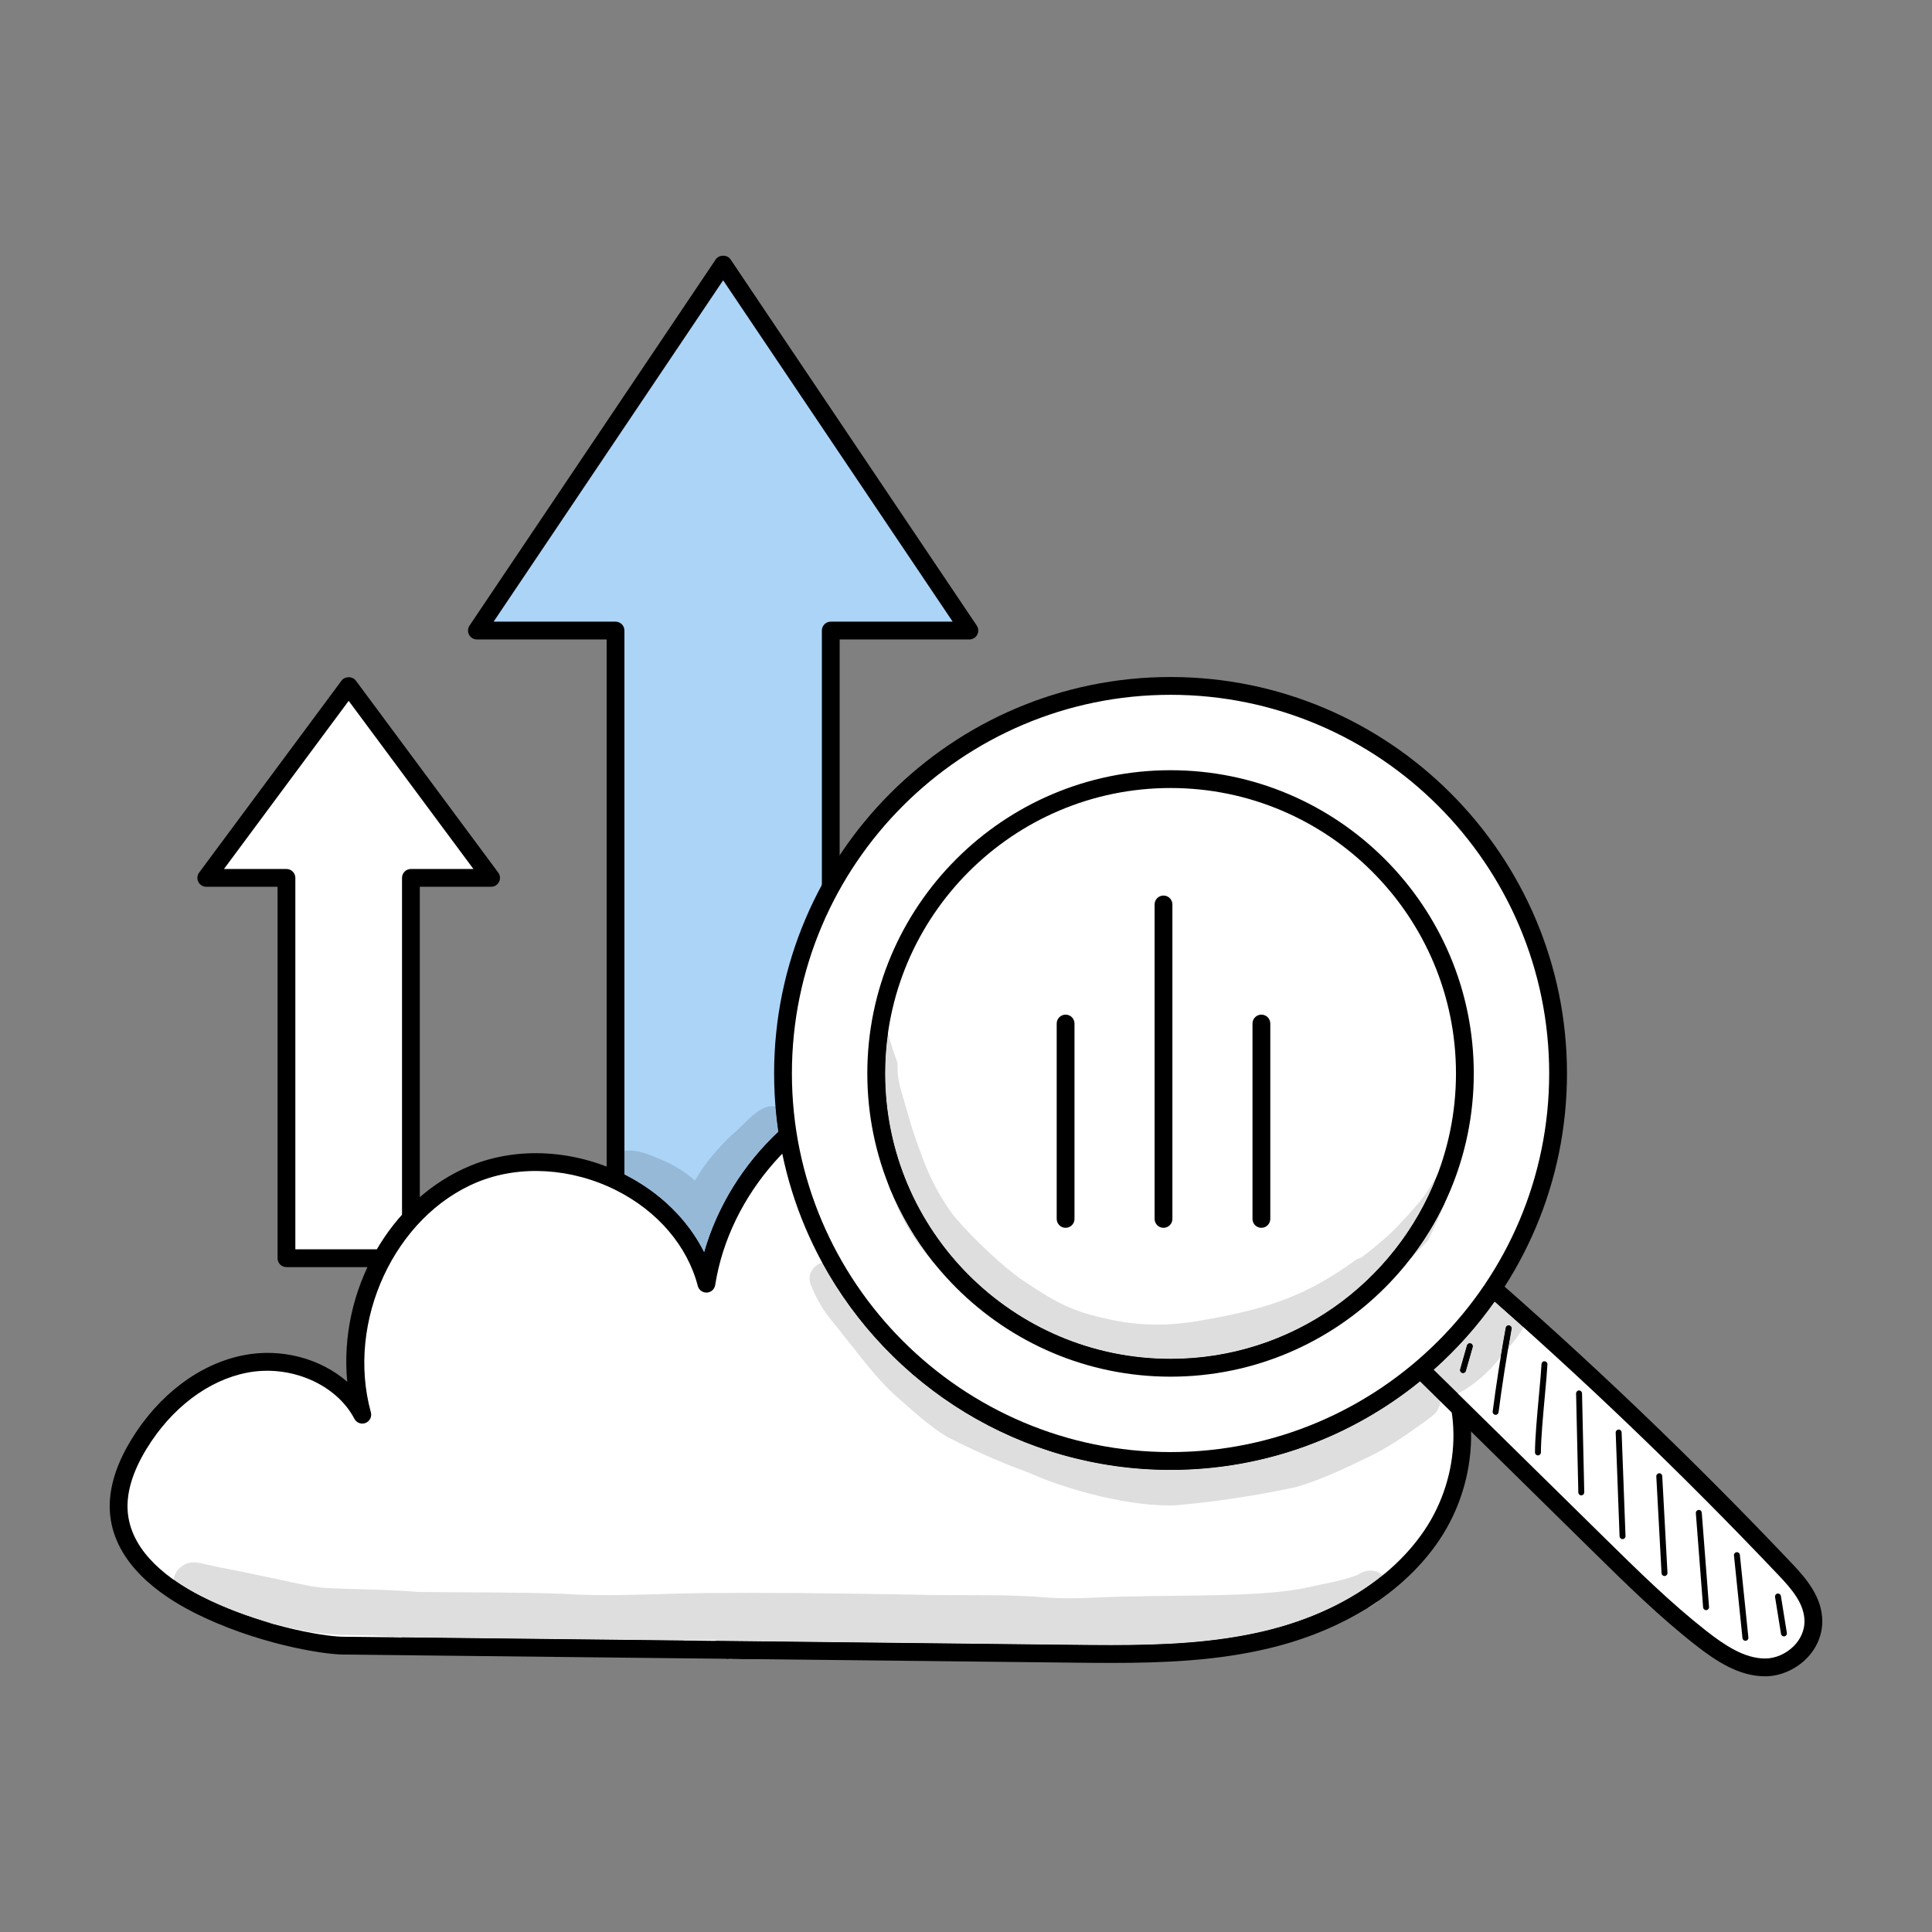 <?xml version="1.0" ?>
<!DOCTYPE svg  PUBLIC '-//W3C//DTD SVG 1.1//EN'  'http://www.w3.org/Graphics/SVG/1.1/DTD/svg11.dtd'>
<svg width="800px" height="800px" viewBox="0 0 16666.66 16666.66" style="shape-rendering:geometricPrecision; text-rendering:geometricPrecision; image-rendering:optimizeQuality; fill-rule:evenodd; clip-rule:evenodd" version="1.1" xml:space="preserve" xmlns="http://www.w3.org/2000/svg" xmlns:xlink="http://www.w3.org/1999/xlink" xmlns:xodm="http://www.corel.com/coreldraw/odm/2003">
<rect x="0" y="0" width="16666.66" height="16666.66" fill="#808080" stroke="none"/>
<defs>
<style type="text/css">
   <![CDATA[
    .fil0 {fill:none}
    .fil2 {fill:black;fill-rule:nonzero}
    .fil5 {fill:#96B9D7;fill-rule:nonzero}
    .fil1 {fill:#ACD4F7;fill-rule:nonzero}
    .fil4 {fill:#DEDEDE;fill-rule:nonzero}
    .fil3 {fill:white;fill-rule:nonzero}
   ]]>
  </style>
</defs>
<g id="Layer_x0020_1">
<rect class="fil0" height="16666.66" width="16666.66" x="-0" y="-0"/>
<g id="_1316253512688">
<polygon class="fil1" points="8362.45,5439.56 6238.32,2280.46 4114.17,5439.56 5309.96,5439.56 5309.96,11698.32 7166.69,11698.32 7166.69,5439.56 "/>
<path class="fil2" d="M5386.73 11621.55l1703.19 0 0 -6181.99c0,-42.35 34.32,-76.77 76.77,-76.77l1051.67 0 -1980.04 -2944.75 -1980.03 2944.75 1051.67 0c42.43,0 76.77,34.42 76.77,76.77l0 6181.99zm1779.96 153.57l-1856.74 0c-42.38,0 -76.7,-34.42 -76.7,-76.8l0 -6181.96 -1119.09 0c-28.32,0 -54.43,-15.63 -67.77,-40.7 -13.33,-25.06 -11.73,-55.33 4.05,-78.9l2124.15 -3159.18c28.49,-42.37 98.91,-42.37 127.43,0l2124.13 3159.18c15.88,23.56 17.38,53.83 4.07,78.9 -13.33,25.07 -39.37,40.7 -67.79,40.7l-1118.98 0 0 6181.96c0,42.38 -34.42,76.8 -76.77,76.8z"/>
<polygon class="fil3" points="4236.4,7573.14 3007.97,5917.18 1779.57,7573.14 2471.07,7573.14 2471.07,10854.15 3544.87,10854.15 3544.87,7573.14 "/>
<path class="fil2" d="M2547.86 10777.38l920.24 0 0 -3204.24c0,-42.35 34.35,-76.77 76.77,-76.77l539.03 0 -1075.94 -1450.44 -1075.83 1450.44 538.93 0c42.45,0 76.8,34.42 76.8,76.77l0 3204.24zm997.01 153.55l-1073.81 0c-42.35,0 -76.77,-34.42 -76.77,-76.77l0 -3204.21 -614.73 0c-29.04,0 -55.51,-16.33 -68.57,-42.2 -13.06,-25.94 -10.33,-57.01 6.96,-80.3l1228.42 -1656.07c28.94,-39.1 94.33,-39.1 123.28,0l1228.43 1656.07c17.28,23.29 19.94,54.36 6.88,80.3 -13.06,25.87 -39.52,42.2 -68.57,42.2l-614.73 0 0 3204.21c0,42.35 -34.42,76.77 -76.8,76.77z"/>
<path class="fil3" d="M2959.61 14196.37c2087.43,23.21 4174.78,46.43 6262.11,69.64 572.83,6.35 1152.53,11.98 1709.55,-121.7 557.04,-133.78 1097.92,-423.59 1419.04,-897.92 321.05,-474.34 374.35,-1151.03 33.02,-1610.99 -274.82,-370.38 -761.52,-547.48 -1221.72,-517.57 -460.21,29.99 -637.24,142.69 -997.83,430.29 82.17,-262.26 138.28,-404.17 116.15,-718.52 -22.17,-314.24 -178.61,-607.24 -384.94,-845.42 -540.43,-624.01 -1454.79,-895.72 -2248.3,-668.31 -793.63,227.51 -1425.05,942.4 -1552.83,1758 -209.95,-808.97 -1227.37,-1264.35 -2001.3,-948.58 -773.85,315.67 -1189.23,1272.88 -967.29,2078.7 -182.14,-348.94 -624.46,-513.44 -1010.62,-437.37 -386.19,76.07 -710.24,355.54 -915.59,691.35 -112.59,184.16 -196.27,397.64 -171.46,612.07 40.93,353.89 358.37,608.75 675.96,770.15 503.63,256.11 1071.78,354.14 1256.04,356.17z"/>
<path class="fil2" d="M2960.52 14119.6l6262.11 69.64c560.37,6.35 1139.55,12.71 1690.74,-119.67 605.92,-145.44 1093.67,-453.08 1373.34,-866.26 321.93,-475.46 336.66,-1115.63 35.02,-1522.11 -245.33,-330.68 -687.62,-517.14 -1155.08,-486.77 -436.22,28.42 -599.47,130.15 -954.93,413.8 -26.39,20.99 -63.46,22.31 -91.26,3.25 -27.89,-19.06 -39.98,-54.08 -29.92,-86.3l20.04 -63.37c69.81,-220.36 111.99,-353.26 92.76,-626.83 -23.91,-339.59 -212.43,-622.76 -366.32,-800.49 -517.49,-597.37 -1409.41,-862.8 -2169.15,-644.74 -759.81,217.71 -1375.79,915.13 -1498.19,1696.04 -5.56,35.92 -35.65,63.01 -72.02,64.79 -36.62,1.57 -68.99,-22.16 -78.1,-57.39 -89.48,-344.78 -346.71,-645.8 -705.63,-825.73 -383.96,-192.47 -829.7,-219.11 -1192.23,-71.12 -716.21,292.18 -1138.57,1202.21 -922.29,1987.27 10.33,37.77 -9.43,77.47 -45.98,91.78 -36.45,14.56 -78,-1.07 -96.11,-35.92 -156.72,-299.96 -555.59,-470.99 -927.84,-397.47 -335.08,65.99 -650.37,305.16 -864.91,656.03 -126.03,206.15 -180.04,395.61 -160.7,563.19 39.45,340.83 366.85,574.5 634.49,710.59 475.04,241.44 1030.41,345.66 1222.17,347.79zm6624.98 225.84c-122.15,0 -243.83,-1.33 -364.55,-2.75l-6262.13 -69.54c-183.54,-2.03 -763.17,-96.61 -1290.02,-364.45 -301.26,-153.12 -670.24,-421.31 -717.44,-829.81 -23.49,-202.52 37.85,-424.91 182.21,-660.98 236.87,-387.51 589.06,-652.32 966.24,-726.65 328.28,-64.76 665.48,28.52 895.65,228.57 -74.67,-782.58 362.17,-1577.62 1068.16,-1865.67 403.02,-164.48 896.07,-136.06 1319.03,76 310.22,155.57 552.36,394.12 691.97,674.91 210.73,-738.63 807.37,-1349.85 1550.88,-1562.96 828.2,-237.39 1763.45,40.68 2327.55,691.87 169.18,195.37 376.56,508.49 403.4,890.24 15.78,223.54 -6.35,364.72 -48.28,515.72 262.61,-191.59 458.88,-273.39 848.5,-298.71 518.39,-33.82 1012.22,176.41 1288.34,548.46 339.23,457.13 326.17,1171.94 -31.15,1699.74 -301.18,444.94 -821.4,775 -1464.65,929.44 -448.93,107.84 -909.86,126.56 -1363.71,126.56z"/>
<path class="fil4" d="M6304.94 14313.85c-11.56,0 -22.42,-1.33 -32.65,-3.88l142.79 1.57c-35.65,0.8 -71.22,1.5 -106.87,2.3 -1.07,0 -2.2,0 -3.28,0z"/>
<path class="fil4" d="M9584.8 14191.87c-121.28,0 -242.17,-1.33 -362.17,-2.63l-3048.64 -33.89c0.35,-3.18 0.8,-6.35 1.4,-9.53 -87.88,1.4 -175.68,3.8 -263.59,6.6l-2457.98 -27.34c-77.22,-5.93 -154.44,-12.35 -231.84,-16.51 -185.21,-3.63 -371.18,-1.68 -554.64,-31.67 -104.49,-20.56 -209.15,-44.13 -314.34,-69.02 -196.69,-55.78 -412.9,-133.53 -614.65,-236.07 -78.1,-39.7 -161.4,-87.8 -241,-144.37 8.03,-50.76 36.09,-98.06 86.13,-125.4 27.79,-17.74 57.46,-24.09 87.8,-24.09 40.6,0 82.35,11.28 121.98,21.33 118.87,27.54 239.5,46.33 358.54,72.9 352.19,72.47 525.87,118.52 654.45,126.55 269.24,13.41 538.93,12.18 807.92,34.77 415.56,4.85 831.21,0.35 1246.76,15.89 124.43,8.3 248.78,11.2 373.2,11.2 283.37,0 566.82,-15.26 850.44,-17.83 130.88,-1.23 261.76,-1.75 392.72,-1.75 514.76,0 1029.61,8.48 1544.35,18.01 343.04,4.68 686.39,-6.35 1028.63,23.36 56.48,3.91 113.04,5.48 169.53,5.48 178.68,0 357.5,-15.19 536.28,-15.78 507.78,-12.28 1144.75,3 1509.67,-74.92 146.49,-33.72 297.38,-55.26 438.59,-108.12l7.93 -3.7c35.75,-24.96 74.5,-36.62 110.67,-36.62 40.78,0 78.2,14.73 104.31,41.75 -270.31,218.76 -616.78,383.79 -1013.89,479.09 -433.22,104.04 -883.54,122.3 -1328.56,122.3z"/>
<path class="fil4" d="M11787.82 13876.93c38.75,-24.09 76.52,-48.98 113.22,-74.75 -30.44,27.44 -68.92,52.23 -113.22,74.75z"/>
<path class="fil2" d="M6415.08 14311.54l-142.79 -1.57c-69.54,-17.31 -106.17,-89.33 -98.31,-154.62l3048.64 33.89c120,1.3 240.9,2.63 362.17,2.63 445.02,0 895.35,-18.26 1328.56,-122.3 397.12,-95.31 743.58,-260.33 1013.89,-479.09 29.47,30.52 44.48,76.77 33.17,135.11 -12.96,27.52 -33.17,53.03 -59.39,76.59 -36.7,25.77 -74.47,50.66 -113.22,74.75 -162.72,82.32 -404.87,133.16 -622.86,164.4 -23.21,44.02 -68.92,77.12 -120.2,87.9 -78,30.17 -158.22,53.91 -240.12,70.59 -289.28,57.89 -586.51,53.56 -880.02,70.69 -194.24,14.81 -388.39,19.94 -582.61,19.94 -309.84,0 -619.78,-13.06 -929.69,-20.66 -665.76,11.93 -1331.52,27.54 -1997.25,41.75zm-1183.33 -140.76c-468.06,-16.24 -936.32,-30.8 -1404.73,-30.8 -20.31,0 -40.7,0 -60.99,0.1 -1.33,0 -2.65,0 -4.06,0 -102.99,0 -205.63,-7.08 -308.16,-15.01l2457.98 27.34c-226.61,7.15 -453.25,16.86 -680.04,18.36zm-2878.76 -162.9c-239.24,-56.56 -480.59,-120.02 -725.67,-170.23 -97.58,-23.49 -144.01,-122.15 -129.98,-210.2 79.6,56.56 162.9,104.67 241,144.37 201.75,102.54 417.96,180.28 614.65,236.07z"/>
<path class="fil3" d="M12189.79 11748.98c536.1,527.47 1072.13,1054.85 1608.16,1582.12 283.17,278.62 567,557.74 875.51,799.36 166.35,130.36 351.49,253.53 553.94,253.63 202.52,0.07 417.58,-170.58 416,-399.42 -1.25,-178.43 -124.43,-321.85 -239.87,-443.62 -853.52,-900.22 -1745.64,-1753.78 -2672.06,-2556.64 -169.81,248.78 -339.58,497.63 -541.68,764.57z"/>
<path class="fil2" d="M12291.55 11741.5l1560.31 1534.89c277.09,272.69 563.74,554.64 868.91,793.71 157.25,123.1 327.48,237.12 506.71,237.22l0.17 0c87.73,0 179.94,-40.15 246.85,-107.49 59.91,-60.29 92.66,-136.54 92.13,-214.63 -0.98,-149.22 -108.64,-275.14 -218.78,-391.29 -828.56,-873.91 -1703.54,-1713 -2601.57,-2494.95 -141.89,207.65 -288.48,420.16 -454.73,642.54zm2936.1 2719.37l-0.25 0c-225.74,-0.1 -422.36,-129.81 -601.24,-269.94 -312.04,-244.37 -601.77,-529.43 -882.04,-805.02l-1608.16 -1582.12c-27.54,-27.09 -30.62,-70.32 -7.41,-101.04 200.32,-264.74 372.06,-516.27 537.96,-759.39 12.35,-18.09 32.64,-31.15 54.36,-33.97 21.64,-3 44.3,2.65 60.89,17.04 924.67,801.29 1825.52,1663.22 2677.46,2561.77 125.58,132.38 259.63,290.85 260.96,496.03 0.8,119.32 -47.76,234.31 -136.71,323.87 -95.13,95.69 -228.11,152.77 -355.82,152.77z"/>
<path class="fil3" d="M10097.86 11799.28c-1402.26,0 -2539.08,-1136.72 -2539.08,-2539.08 0,-1402.26 1136.82,-2539.08 2539.08,-2539.08 1402.28,0 2539.08,1136.82 2539.08,2539.08 0,1402.36 -1136.8,2539.08 -2539.08,2539.08zm0 0c-1402.26,0 -2539.08,-1136.72 -2539.08,-2539.08 0,-1402.26 1136.82,-2539.08 2539.08,-2539.08 1402.28,0 2539.08,1136.82 2539.08,2539.08 0,1402.36 -1136.8,2539.08 -2539.08,2539.08zm0 -5882.2c-1846.33,0 -3343.12,1496.79 -3343.12,3343.12 0,1846.33 1496.79,3343.12 3343.12,3343.12 1846.33,0 3343.12,-1496.79 3343.12,-3343.12 0,-1846.33 -1496.79,-3343.12 -3343.12,-3343.12z"/>
<path class="fil2" d="M7635.55 9260.2c0,1357.7 1104.6,2462.31 2462.31,2462.31 1357.81,0 2462.31,-1104.6 2462.31,-2462.31 0,-1357.7 -1104.5,-2462.31 -2462.31,-2462.31 -1357.7,0 -2462.31,1104.6 -2462.31,2462.31zm2462.31 2615.85c-1442.41,0 -2615.85,-1173.42 -2615.85,-2615.85 0,-1442.43 1173.44,-2615.85 2615.85,-2615.85 1442.43,0 2615.88,1173.42 2615.88,2615.85 0,1442.43 -1173.44,2615.85 -2615.88,2615.85zm0 -5882.2c-1801.05,0 -3266.35,1465.37 -3266.35,3266.35 0,1801.05 1465.3,3266.35 3266.35,3266.35 1801.08,0 3266.35,-1465.3 3266.35,-3266.35 0,-1800.98 -1465.27,-3266.35 -3266.35,-3266.35zm0 6686.24c-1885.68,0 -3419.89,-1534.19 -3419.89,-3419.89 0,-1885.7 1534.21,-3419.89 3419.89,-3419.89 1885.7,0 3419.89,1534.19 3419.89,3419.89 0,1885.7 -1534.19,3419.89 -3419.89,3419.89z"/>
<path class="fil2" d="M12620.88 11844.91l-7.06 -1.05c-13.58,-3.8 -21.44,-18.01 -17.56,-31.59l58.86 -205.88c3.87,-13.61 18.19,-21.64 31.59,-17.58 13.58,3.9 21.44,18.11 17.66,31.69l-58.86 205.8c-3.28,11.28 -13.51,18.61 -24.64,18.61z"/>
<path class="fil2" d="M12902.13 12205.41l-3.35 -0.28c-13.94,-1.85 -23.81,-14.63 -21.96,-28.67 31.32,-240.3 69.27,-483.35 112.69,-722.31 2.48,-13.93 15.89,-22.87 29.74,-20.56 13.93,2.48 23.11,15.81 20.64,29.74 -43.23,238.09 -81.1,480.24 -112.42,719.76 -1.67,12.88 -12.63,22.31 -25.34,22.31z"/>
<path class="fil2" d="M13267.3 12555.22c-14.11,0 -25.59,-11.46 -25.59,-25.59 0,-120.45 18.54,-322.37 34.87,-500.53 9.96,-108.64 18.54,-202.45 21.52,-261.49 0.72,-14.03 12.28,-26.22 26.84,-24.19 14.11,0.7 24.97,12.63 24.27,26.84 -3,59.98 -11.66,154.24 -21.61,263.41 -16.24,177.11 -34.7,377.88 -34.7,495.96 0,14.13 -11.38,25.59 -25.59,25.59z"/>
<path class="fil2" d="M13641.21 12899.93c-13.83,0 -25.31,-11.13 -25.59,-25.06l-19.24 -853.8c-0.35,-14.13 10.86,-25.87 24.99,-26.22l0.52 0c13.94,0 25.32,11.11 25.67,24.96l19.26 853.9c0.25,14.11 -10.96,25.87 -25.07,26.22l-0.55 0z"/>
<path class="fil2" d="M13997.02 13277.54c-13.66,0 -25.04,-10.85 -25.59,-24.61l-33.44 -894.15c-0.52,-14.11 10.51,-26.02 24.64,-26.56 14.73,-0.78 26.02,10.5 26.54,24.64l33.47 894.22c0.52,14.03 -10.51,25.94 -24.64,26.46l-0.98 0z"/>
<path class="fil2" d="M14359.12 13595.86c-13.51,0 -24.79,-10.5 -25.59,-24.19l-45.18 -835.26c-0.72,-14.13 10.06,-26.14 24.17,-26.92 13.41,-1.6 26.22,9.96 27.02,24.17l45.18 835.18c0.7,14.21 -10.06,26.22 -24.19,27.02l-1.4 0z"/>
<path class="fil2" d="M14717.66 13890.16c-13.23,0 -24.44,-10.23 -25.49,-23.67l-62.74 -813.2c-1.07,-14.11 9.43,-26.39 23.54,-27.44 14.39,-2.3 26.39,9.43 27.54,23.56l62.66 813.2c1.15,14.04 -9.46,26.39 -23.49,27.37l-2.03 0.18z"/>
<path class="fil2" d="M15057.07 14154.47c-12.96,0 -24.09,-9.81 -25.42,-22.96l-73.32 -713.21c-1.5,-14.04 8.73,-26.57 22.84,-27.97 14.04,-1.88 26.57,8.73 28.07,22.84l73.35 713.14c1.4,14.03 -8.83,26.57 -22.87,28.07l-2.65 0.1z"/>
<path class="fil2" d="M15389.43 14116.52c-12.36,0 -23.22,-8.93 -25.24,-21.46l-51.53 -318.65c-2.23,-13.96 7.23,-27.09 21.26,-29.32 13.86,-2.38 27.09,7.26 29.3,21.09l51.46 318.67c2.28,13.96 -7.15,27.09 -21.19,29.39l-4.05 0.28z"/>
<path class="fil4" d="M10097.86 11722.51c-1357.7,0 -2462.31,-1104.6 -2462.31,-2462.31 0,-116.92 8.2,-232.02 24.02,-344.68 24.86,85.57 52.5,170.3 82.43,254.15 -0.18,133.86 14.81,188.92 63.16,346.46 32.92,114.62 64.17,229.52 105.74,341.43 41.2,108.89 109.69,348.04 309.74,621.61l0.1 0.17c185.84,224.96 459.41,465.86 582.18,552.02 289.1,194.74 422.71,270.56 699.53,334.98 179.41,44.48 336.85,60.63 478.84,60.63 170.76,0 319.09,-23.39 456.15,-48.98 528.6,-97.36 842.69,-207.75 1260.62,-510.16 13.96,-8.65 28.42,-14.13 42.9,-16.96 81.9,-62.46 162.37,-128.4 246.3,-203.32 96.89,-92.13 268.54,-285.13 281.6,-309.39 49.33,-58.16 83.13,-130.78 127.08,-193.54 -356.09,922.11 -1251.89,1577.89 -2298.08,1577.89zm-2047.53 -836.06c-4.33,-4.68 -8.66,-9.35 -13.06,-14.21 -185.34,-208.28 -289.3,-417.6 -359.97,-620.2 94.33,229.52 220.61,442.92 373.03,634.41zm4127.9 -42c106.96,-140.24 200.15,-291.5 277.44,-451.75 -6.25,17.39 -12.53,34.77 -18.79,52.23 -36.9,85.43 -76.17,170.06 -116.85,254.08 -38.92,44.48 -86.93,93.7 -141.81,145.44z"/>
<path class="fil2" d="M10013.86 11805.04c-95.48,0 -190.97,-7.68 -285.22,-24.89l-2.56 -0.53c-153.22,-18.01 -307.46,-36.02 -455.8,-79.07 -271.54,-88.26 -516.52,-240.12 -746.86,-406.22 -96.88,-79.85 -250.28,-165.8 -473.09,-407.88 -152.42,-191.49 -278.7,-404.9 -373.03,-634.41 -38.05,-108.91 -66.46,-215.96 -92.65,-319.82 -43.78,-343.98 -50.13,-690.45 -5.41,-1035.96 3.63,-0.25 7.26,-0.43 10.86,-0.43 23.49,0 46.78,5.48 68.14,15.19 0.43,1.5 0.87,3 1.33,4.5 -15.81,112.67 -24.02,227.76 -24.02,344.68 0,1357.7 1104.6,2462.31 2462.31,2462.31 1046.19,0 1941.99,-655.78 2298.08,-1577.89 19.59,-27.87 41.2,-53.83 66.99,-75.7 19.48,-11.66 41.12,-17.04 62.64,-17.04 16.78,0 33.44,3.25 49.08,9.35 -39.2,110.57 -79.07,220.96 -118.97,331.45 -77.3,160.25 -170.48,311.52 -277.44,451.75 -165.83,156.27 -393.31,335.16 -615.53,473.44 -45.73,34.42 -79.6,57.98 -177.31,118.25 -240.65,127.25 -503.89,207.83 -767.5,272.62 -126.98,34.15 -253.53,72.62 -385.18,83.57 -72.72,8.2 -145.79,12.71 -218.86,12.71z"/>
<path class="fil4" d="M10086.58 12987.03c-427.31,0 -969.34,-169.35 -1210.34,-282.57 -241.28,-87.2 -477.42,-192.22 -705.53,-309.31 -158.15,-95.13 -293.01,-222.74 -431.64,-343.28 -182.48,-160.35 -323.52,-361.75 -476.89,-548.84 -48.88,-76.42 -180.74,-185.84 -272.24,-432.41 -25.17,-86.56 32.2,-157.42 103.06,-178.68 580.23,1064.45 1709.55,1788.17 3004.87,1788.17 814.9,0 1564.11,-286.45 2152.22,-764.07l176.48 173.68c-1.57,17.21 -6.25,34.32 -14.38,50.48 -18.19,56.39 -74.47,86.06 -118.35,121.07 -155.39,112.69 -312.67,223.81 -486.5,306.59 -202.45,97.94 -407.45,196.52 -623.76,259.78 -344.79,74.95 -696.35,127.88 -1047.84,158.6 -16.26,0.53 -32.57,0.8 -49.16,0.8z"/>
<path class="fil4" d="M12577.73 12022.99l-210.11 -206.75c196.97,-175.11 373.56,-372.5 525.95,-588.36 83.13,73.15 166.07,146.84 248.78,220.96 -2.83,5.93 -6,11.76 -9.53,17.48 -35.57,58.59 -77.75,113.04 -122.5,165.1 9.53,-56.21 19.41,-112.24 29.57,-168.1 2.48,-13.94 -6.7,-27.27 -20.64,-29.74 -1.43,-0.25 -2.93,-0.35 -4.33,-0.35 -12.19,0 -23.22,8.48 -25.42,20.91 -15.19,83.4 -29.67,167.33 -43.43,251.33 -98.56,127 -220.01,235.8 -361.3,313.47 -2.28,1.4 -4.68,2.72 -7.05,4.05zm101.83 -435.24c-10.93,0 -21.26,7.41 -24.44,18.63l-58.86 205.88c-3.88,13.58 3.98,27.79 17.56,31.59l7.06 1.05c11.13,0 21.36,-7.33 24.64,-18.61l58.86 -205.8c3.78,-13.58 -4.07,-27.79 -17.66,-31.69 -2.38,-0.7 -4.76,-1.05 -7.16,-1.05z"/>
<path class="fil2" d="M12426.56 12089.71l-176.48 -173.68c39.87,-32.3 79.15,-65.64 117.55,-99.79l210.11 206.75c-34.77,18.89 -70.07,27.27 -104.14,27.27 -16.76,0 -33.27,-2.03 -49.33,-5.83 2.83,14.94 3.72,30.2 2.3,45.28zm715.79 -640.87c-82.7,-74.12 -165.65,-147.81 -248.78,-220.96 17.74,-25.24 35.22,-50.66 52.33,-76.35 1.68,-0.07 3.35,-0.07 5.03,-0.07 18.09,0 37.15,2.65 57.19,8.45 122.4,32.32 188.14,176.68 134.23,288.93z"/>
<path class="fil2" d="M10097.86 12680.1c-1295.32,0 -2424.63,-723.72 -3004.87,-1788.17 14.13,-4.25 28.87,-6.53 43.5,-6.53 40.6,0 81.12,17.28 109.79,57.54 54.11,97.68 64.34,139.61 110.22,198.54 215.78,277.55 446.97,564.27 796.89,826.71 166.8,138.66 540.35,296.88 834.74,398.27 126.38,46.95 249.22,103.96 379.73,139.09 168.55,44.75 340.11,80.05 512.74,105.71 83.83,8.2 146.74,11.93 200.75,11.93 131.33,0 210.31,-21.54 410.38,-50.93 250.53,-46.85 506.81,-77.3 748.78,-160.07 304.36,-115.7 421.83,-146.76 726.02,-333.93 113.12,-74.22 45.88,-27.47 145.61,-107.24 36.1,-43.4 90.46,-68.99 145.17,-68.99 1.22,0 2.37,0 3.6,0 -26.82,-66.47 -22.59,-145.09 33.37,-214.01 22.86,-39.62 66.02,-57.54 102.29,-82.7l2.28 -1.85c183.21,-165.72 214.53,-154.8 325.65,-284.43l8.56 -10.15c51.88,-80.3 119.15,-154.77 212.85,-157.35 -17.11,25.69 -34.59,51.11 -52.33,76.35 -152.39,215.85 -328.98,413.25 -525.95,588.36 -38.4,34.15 -77.67,67.49 -117.55,99.79 -588.11,477.62 -1337.32,764.07 -2152.22,764.07z"/>
<path class="fil2" d="M12620.88 11844.91l-7.06 -1.05c-13.58,-3.8 -21.44,-18.01 -17.56,-31.59l58.86 -205.88c3.18,-11.23 13.51,-18.63 24.44,-18.63 2.4,0 4.78,0.35 7.16,1.05 13.58,3.9 21.44,18.11 17.66,31.69l-58.86 205.8c-3.28,11.28 -13.51,18.61 -24.64,18.61z"/>
<path class="fil2" d="M12946.08 11705.47c13.76,-84 28.24,-167.93 43.43,-251.33 2.2,-12.43 13.23,-20.91 25.42,-20.91 1.4,0 2.9,0.1 4.33,0.35 13.93,2.48 23.11,15.81 20.64,29.74 -10.16,55.86 -20.04,111.89 -29.57,168.1 -17.74,20.74 -35.9,41.05 -54.26,61.09 -3.28,4.4 -6.63,8.73 -9.98,12.96z"/>
<path class="fil2" d="M9192.53 10591.87c-42.37,0 -76.8,-34.42 -76.8,-76.77l0 -1685.36c0,-42.45 34.42,-76.8 76.8,-76.8 42.45,0 76.77,34.35 76.77,76.8l0 1685.36c0,42.35 -34.32,76.77 -76.77,76.77z"/>
<path class="fil2" d="M10881.59 10591.87c-42.35,0 -76.77,-34.42 -76.77,-76.77l0 -1685.36c0,-42.45 34.42,-76.8 76.77,-76.8 42.45,0 76.78,34.35 76.78,76.8l0 1685.36c0,42.35 -34.32,76.77 -76.78,76.77z"/>
<path class="fil2" d="M10037.05 10591.87c-42.35,0 -76.77,-34.42 -76.77,-76.77l0 -2712.76c0,-42.35 34.42,-76.78 76.77,-76.78 42.45,0 76.8,34.42 76.8,76.78l0 2712.76c0,42.35 -34.35,76.77 -76.8,76.77z"/>
<path class="fil5" d="M6074.62 10805.07c-139.01,-279.57 -379.66,-517.22 -687.89,-672.79l0 -203.15c6.7,-1.5 13.68,-2.57 20.99,-3.28 7.08,-0.45 14.13,-0.7 21.19,-0.7 93.01,0 184.61,40.95 269.34,76.6 108.02,42.63 210.38,104.84 297.03,183.56 81.82,-147.29 195.74,-277.55 316.92,-394.39 99.54,-75.2 218.06,-248.07 347.17,-248.07 10.06,0 20.29,1.07 30.52,3.37 6,72.97 14.48,145.59 25.07,217.33 -300.74,281.8 -526.65,643.07 -640.32,1041.51z"/>
<path class="fil2" d="M5386.73 10132.29c-1.33,-0.72 -2.65,-1.43 -4.08,-2.13 -35.82,-17.91 -72.17,-34.59 -108.97,-49.95 0.35,-67.34 39,-134.41 113.05,-151.07l0 203.15z"/>
<path class="fil2" d="M6076.55 10931.1c-57.71,0 -115.07,-30.37 -135.81,-90.18 -22.76,-50.48 -8.65,-106.61 2.38,-161.07 -34.15,-26.92 -58.94,-65.64 -64.41,-111.02 -46.23,-117.72 -254.06,-294.03 -491.9,-336.58 -76.6,-19.31 -113.39,-85.85 -113.12,-152.04 36.8,15.36 73.15,32.04 108.97,49.95 1.43,0.7 2.75,1.4 4.08,2.13 308.24,155.57 548.89,393.22 687.89,672.79 113.67,-398.44 339.58,-759.71 640.32,-1041.51 4.95,33.27 10.33,66.29 16.24,99.29 -29.72,25.34 -61.49,49.15 -85.85,78.27 -85.08,80.67 -166.63,165.13 -238.62,257.61 -42.45,56.48 -57.63,62.84 -127.78,195.47 -4.85,9.6 -9.18,19.41 -13.61,29.22 -21.96,49.76 -28.59,106.06 -45.45,157.52l5.48 8.28c20.14,34.34 25.69,76.97 15.09,115.34 -27.44,121.07 4.78,55.61 -34.67,154.17 -26.46,48.46 -78.02,72.37 -129.2,72.37z"/>
<path class="fil2" d="M6731.18 9862.85c-5.91,-33 -11.28,-66.02 -16.24,-99.29 -10.58,-71.74 -19.06,-144.36 -25.07,-217.33 26.84,5.91 54.01,19.94 81.65,44.56 45.8,45.45 64.42,122.4 34.22,181.01 -15.43,36.97 -43.85,64.77 -74.57,91.06z"/>
</g>
</g>
</svg>